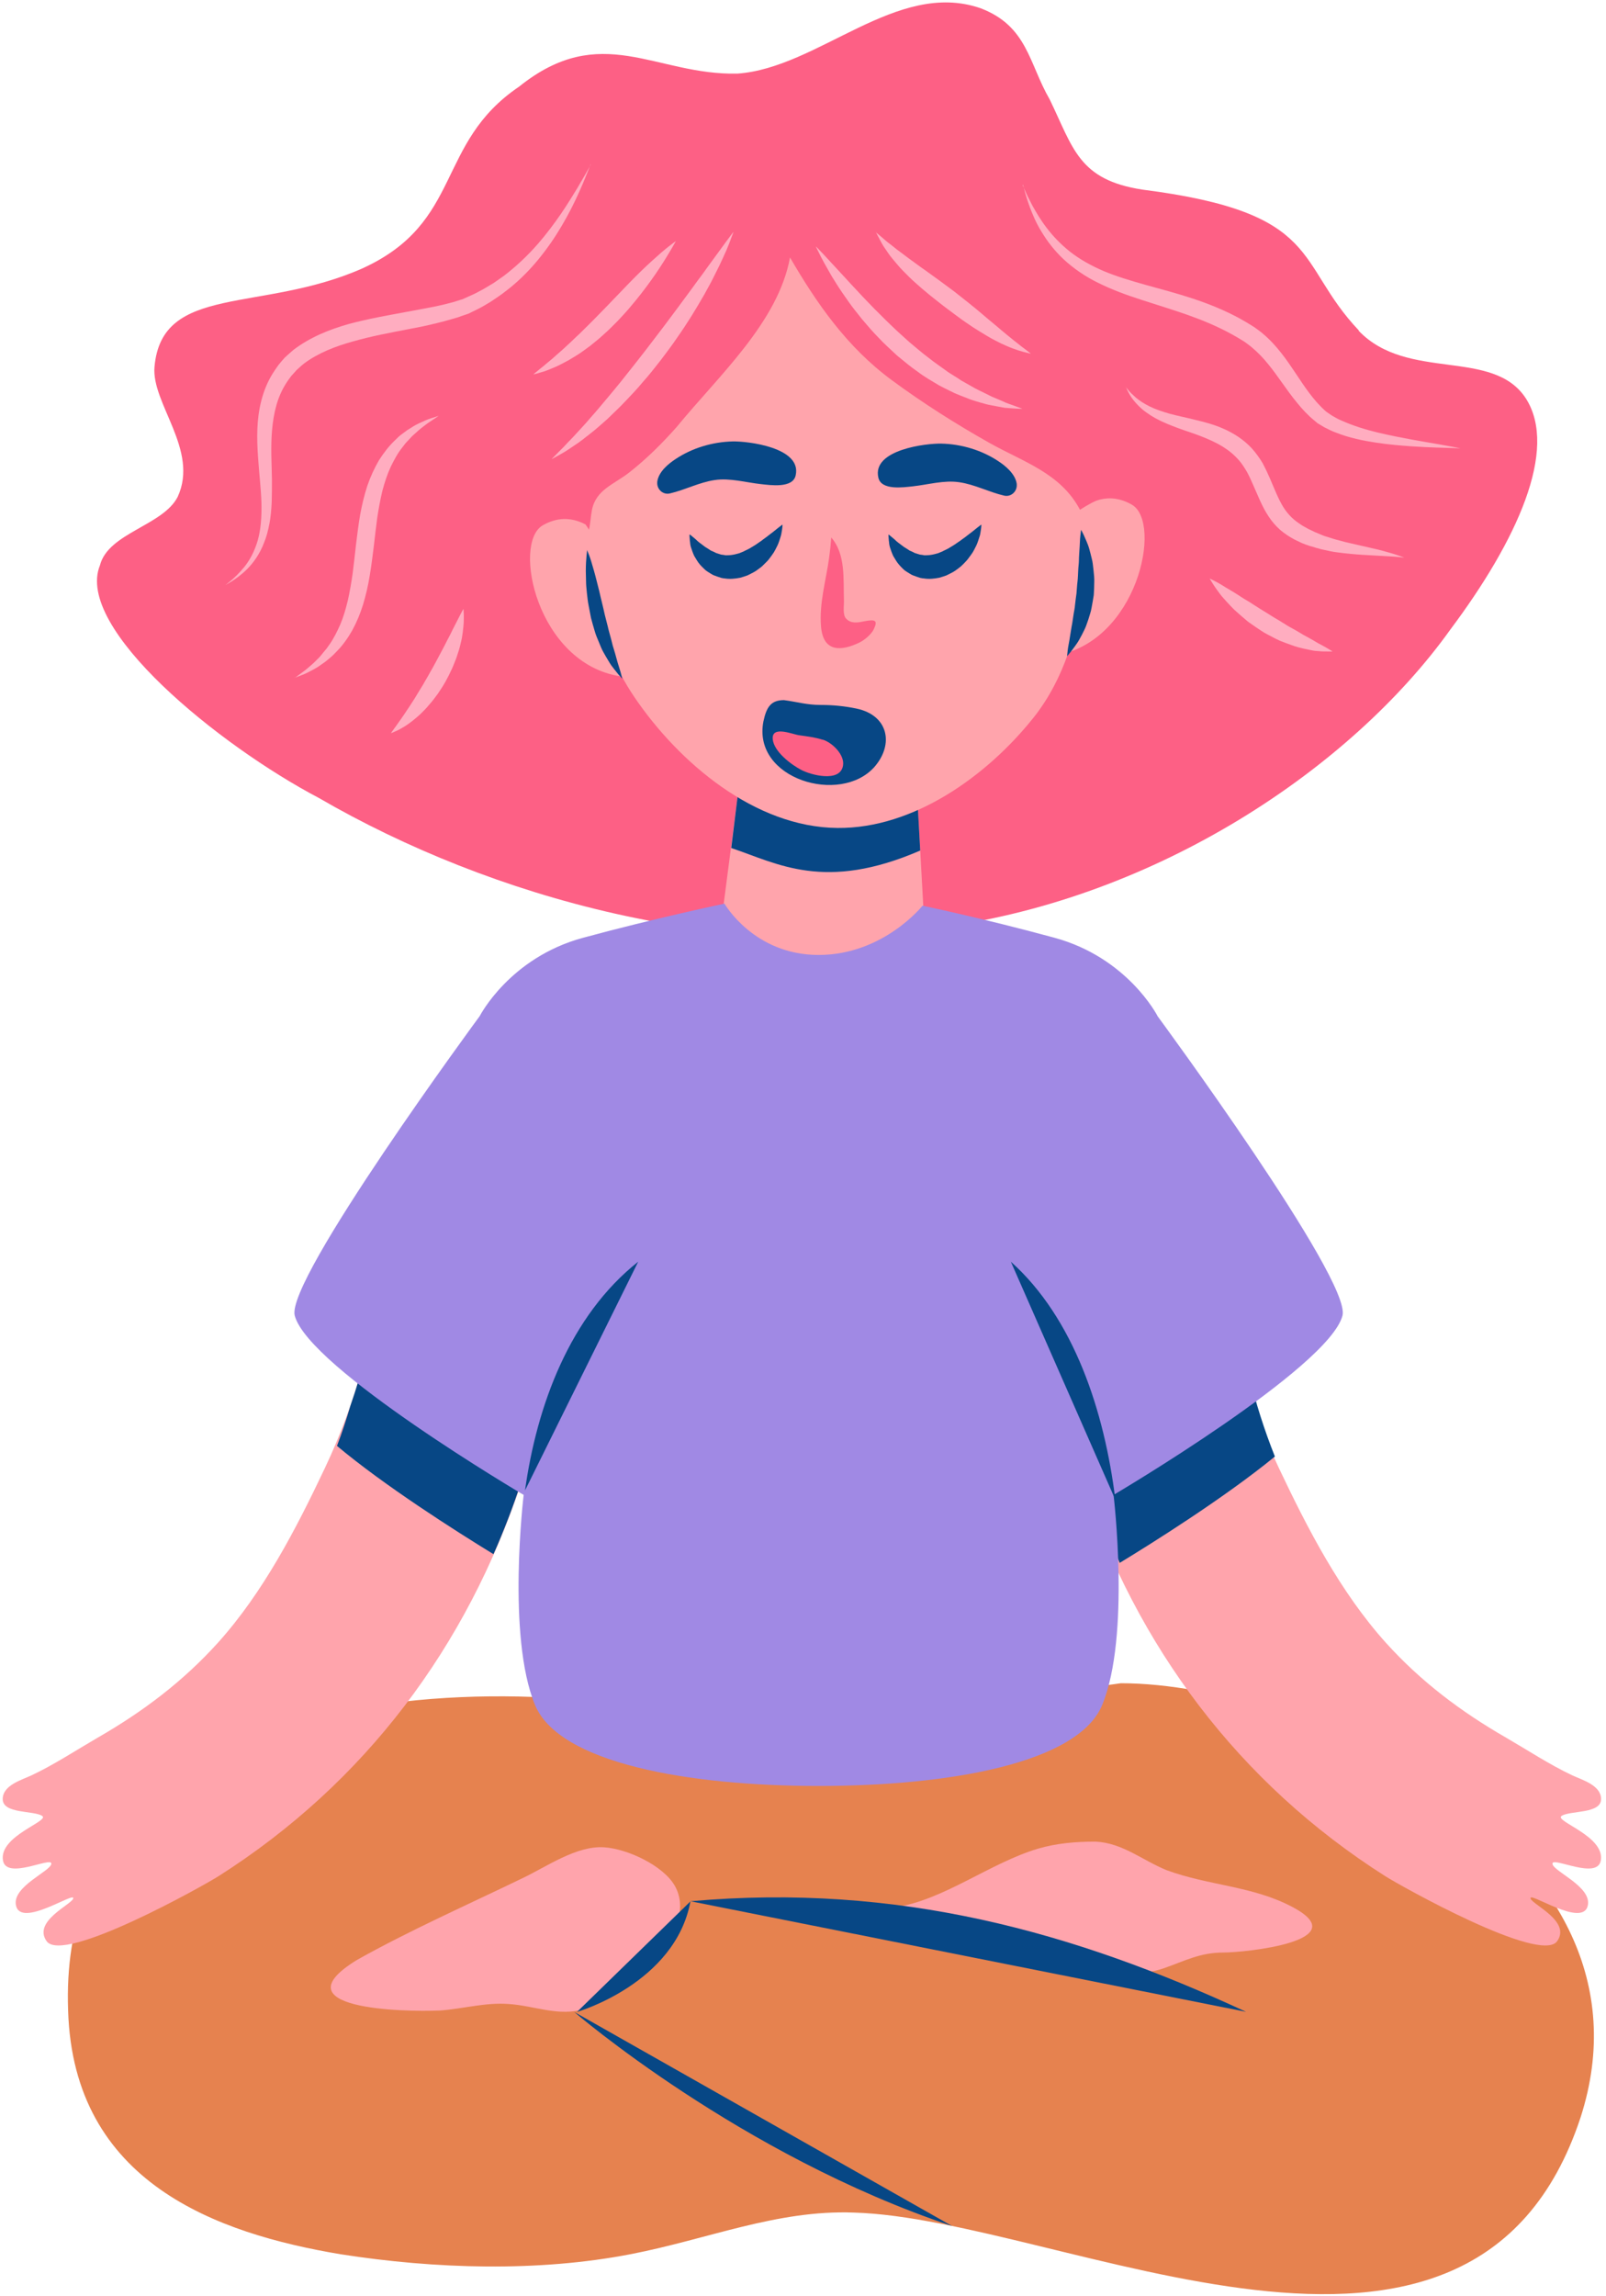 <svg width="254" height="363" viewBox="0 0 254 363" fill="none" xmlns="http://www.w3.org/2000/svg">
<path fill-rule="evenodd" clip-rule="evenodd" d="M214.916 52.254C204.724 41.509 209.438 33.645 180.694 29.981C170.579 28.435 169.758 23.434 166.017 15.723C162.715 10.036 162.524 4.119 155.062 1.294C141.816 -3.267 129.467 10.742 116.622 11.639C103.625 11.925 95.093 3.26 82.095 13.7C68.83 22.671 73.297 35.134 57.341 42.425C41.308 49.525 25.6 44.811 24.436 57.999C23.921 63.782 31.517 71.169 28.101 78.555C25.772 83.117 17.126 84.243 15.809 89.377C11.763 99.321 34.724 117.911 50.412 126.156C77.744 142.016 115 152.227 148.935 146.597C182.947 141.978 213.675 121.518 229.402 99.511C239.919 85.464 246.484 71.073 241.331 63C236.121 54.964 222.627 60.385 214.878 52.292L214.916 52.254Z" fill="#FD6085"/>
<path fill-rule="evenodd" clip-rule="evenodd" d="M119.619 274.131C87.535 263.309 8.748 261.897 10.771 317.857C11.591 345.131 34.323 353.129 53.829 356.411C68.85 358.759 85.092 359.236 99.712 356.411C111.889 354.064 122.864 349.369 135.041 349.827C167.926 350.762 232.914 386.51 249.977 334.787C263.777 291.996 206.518 266.134 177.278 266.134" fill="#E6824F"/>
<path fill-rule="evenodd" clip-rule="evenodd" d="M166.419 85.96C166.419 85.96 171.706 75.597 179.016 79.796C183.902 82.601 179.913 101.668 166.706 103.672" fill="#FFA4AC"/>
<path fill-rule="evenodd" clip-rule="evenodd" d="M98.434 89.224C98.434 89.224 93.147 78.86 85.837 83.059C80.951 85.884 84.94 104.932 98.148 106.936" fill="#FFA4AC"/>
<path fill-rule="evenodd" clip-rule="evenodd" d="M116.72 125.431L114.296 144.154L130.29 163.908L146.036 143.448L144.796 120.964L116.72 125.431Z" fill="#FFA4AC"/>
<path fill-rule="evenodd" clip-rule="evenodd" d="M145.54 134.496L144.891 122.682L122.274 124.533L116.72 125.411L115.651 134.077C123.037 136.558 130.424 141.024 145.54 134.477V134.496Z" fill="#074785"/>
<path fill-rule="evenodd" clip-rule="evenodd" d="M170.56 67.752C169.167 58.743 165.426 51.262 155.978 44.085C152.81 41.661 136.51 28.568 131.949 30.458C123.493 33.931 115.42 39.008 108.32 44.753C90.513 59.182 87.841 91.858 100.361 110.257C107.366 120.564 119.371 130.794 132.445 130.908C144.584 131.023 156.207 122.568 163.46 113.464C173.079 101.363 172.831 82.296 170.56 67.752Z" fill="#FFA4AC"/>
<path d="M109.104 84.51C109.104 84.51 109.39 84.72 109.829 85.102C110.058 85.273 110.306 85.56 110.592 85.77C110.898 85.999 111.203 86.228 111.528 86.476C111.699 86.59 111.89 86.705 112.081 86.819C112.272 86.934 112.425 87.087 112.654 87.144C112.864 87.22 113.054 87.335 113.245 87.43C113.436 87.506 113.646 87.545 113.837 87.621C114.028 87.697 114.238 87.716 114.429 87.735L114.734 87.793C114.829 87.793 114.944 87.793 115.039 87.793C115.44 87.793 115.86 87.735 116.28 87.64L116.929 87.468C117.139 87.373 117.368 87.296 117.578 87.201C117.998 86.972 118.475 86.8 118.876 86.514C119.086 86.38 119.315 86.266 119.506 86.132C119.716 85.999 119.906 85.846 120.116 85.712C120.326 85.579 120.517 85.445 120.689 85.292C120.88 85.159 121.071 85.006 121.242 84.892C121.605 84.624 121.91 84.357 122.235 84.128C122.54 83.899 122.808 83.67 123.017 83.498C123.456 83.136 123.762 82.945 123.762 82.945C123.762 82.945 123.762 83.288 123.666 83.88C123.609 84.166 123.571 84.548 123.437 84.93C123.304 85.311 123.189 85.77 122.96 86.247C122.731 86.686 122.502 87.22 122.139 87.697C121.968 87.945 121.777 88.194 121.586 88.442C121.395 88.69 121.147 88.919 120.899 89.167C120.67 89.415 120.422 89.644 120.116 89.854C119.83 90.064 119.544 90.293 119.219 90.465C118.876 90.636 118.551 90.827 118.208 90.98C117.845 91.114 117.463 91.228 117.082 91.343C116.299 91.495 115.459 91.591 114.639 91.457C114.448 91.438 114.238 91.419 114.047 91.362L113.474 91.171C113.093 91.037 112.73 90.923 112.406 90.694C112.081 90.484 111.757 90.312 111.509 90.083C111.26 89.835 111.012 89.606 110.783 89.358C110.344 88.881 110.077 88.346 109.791 87.888C109.562 87.392 109.409 86.915 109.275 86.514C109.142 86.113 109.161 85.77 109.104 85.483C109.046 84.911 109.046 84.548 109.046 84.548L109.104 84.51Z" fill="#074785"/>
<path d="M140.537 84.51C140.537 84.51 140.823 84.72 141.262 85.102C141.491 85.273 141.739 85.56 142.025 85.77C142.331 85.999 142.636 86.228 142.961 86.476C143.132 86.59 143.323 86.705 143.514 86.819C143.705 86.934 143.858 87.087 144.087 87.144C144.297 87.22 144.468 87.335 144.659 87.43C144.869 87.506 145.06 87.545 145.27 87.621C145.461 87.697 145.671 87.716 145.862 87.735L146.167 87.793C146.263 87.793 146.377 87.793 146.472 87.793C146.873 87.793 147.293 87.735 147.713 87.64L148.362 87.468C148.572 87.373 148.801 87.296 149.011 87.201C149.431 86.972 149.908 86.8 150.309 86.514C150.519 86.38 150.748 86.266 150.939 86.132C151.149 85.999 151.339 85.846 151.549 85.712C151.759 85.579 151.95 85.445 152.141 85.292C152.332 85.159 152.523 85.006 152.695 84.892C153.057 84.624 153.363 84.357 153.687 84.128C153.992 83.899 154.26 83.67 154.47 83.498C154.909 83.136 155.214 82.945 155.214 82.945C155.214 82.945 155.214 83.288 155.118 83.88C155.061 84.166 155.042 84.548 154.889 84.93C154.756 85.311 154.641 85.77 154.412 86.247C154.183 86.686 153.954 87.22 153.592 87.697C153.42 87.945 153.229 88.194 153.038 88.442C152.847 88.69 152.599 88.919 152.37 89.167C152.141 89.415 151.874 89.644 151.588 89.854C151.301 90.064 151.015 90.293 150.691 90.465C150.347 90.636 150.022 90.827 149.679 90.98C149.316 91.114 148.935 91.228 148.553 91.343C147.77 91.495 146.931 91.591 146.129 91.457C145.919 91.438 145.728 91.419 145.518 91.362L144.946 91.171C144.564 91.037 144.201 90.923 143.877 90.694C143.552 90.484 143.228 90.312 142.961 90.083C142.712 89.835 142.464 89.606 142.254 89.358C141.815 88.881 141.548 88.346 141.262 87.888C141.033 87.392 140.88 86.915 140.747 86.514C140.613 86.113 140.632 85.77 140.575 85.483C140.518 84.911 140.518 84.548 140.518 84.548L140.537 84.51Z" fill="#074785"/>
<path d="M170.982 83.766C170.982 83.766 171.153 84.071 171.401 84.586C171.516 84.853 171.669 85.178 171.821 85.54C171.974 85.903 172.146 86.323 172.279 86.8C172.413 87.277 172.547 87.812 172.68 88.365C172.833 88.938 172.871 89.529 172.947 90.159C173.005 90.77 173.1 91.419 173.062 92.087C173.062 92.755 173.024 93.423 172.986 94.091C172.871 94.759 172.776 95.427 172.642 96.076C172.547 96.725 172.299 97.336 172.127 97.947C171.917 98.538 171.745 99.111 171.478 99.626C171.23 100.141 170.982 100.619 170.733 101.058C170.504 101.497 170.218 101.878 169.989 102.203C169.76 102.527 169.531 102.813 169.359 103.043C168.997 103.501 168.768 103.749 168.768 103.749C168.768 103.749 168.787 103.405 168.863 102.833C168.92 102.26 169.111 101.477 169.245 100.523C169.321 100.046 169.397 99.55 169.493 99.015C169.607 98.5 169.665 97.927 169.76 97.355C169.836 96.782 169.989 96.21 170.027 95.599C170.085 95.007 170.18 94.397 170.256 93.805C170.314 93.194 170.333 92.583 170.409 91.992C170.485 91.4 170.485 90.789 170.524 90.217C170.543 89.644 170.638 89.072 170.638 88.556C170.638 88.022 170.695 87.525 170.714 87.048C170.791 86.094 170.791 85.254 170.867 84.682C170.924 84.109 170.982 83.766 170.982 83.766Z" fill="#074785"/>
<path d="M92.841 86.934C92.841 86.934 92.975 87.258 93.185 87.812C93.395 88.365 93.643 89.186 93.91 90.14C94.044 90.617 94.196 91.152 94.33 91.705C94.464 92.259 94.616 92.831 94.769 93.442C94.922 94.034 95.036 94.663 95.208 95.293C95.361 95.923 95.513 96.553 95.647 97.183C95.8 97.813 95.971 98.442 96.124 99.053C96.258 99.683 96.448 100.275 96.601 100.866C96.773 101.458 96.868 102.031 97.059 102.565C97.231 103.1 97.365 103.615 97.498 104.092C97.613 104.569 97.766 105.008 97.88 105.39C98.014 105.772 98.09 106.115 98.185 106.401C98.338 106.974 98.414 107.318 98.414 107.318C98.414 107.318 98.185 107.069 97.785 106.611C97.594 106.382 97.365 106.096 97.117 105.772C96.849 105.447 96.563 105.065 96.315 104.626C96.048 104.187 95.761 103.71 95.475 103.195C95.17 102.68 94.96 102.107 94.712 101.515C94.464 100.924 94.196 100.313 94.025 99.664C93.834 99.015 93.643 98.366 93.471 97.698C93.338 97.03 93.204 96.362 93.089 95.713C92.956 95.064 92.898 94.396 92.822 93.766C92.765 93.137 92.689 92.526 92.689 91.953C92.669 91.381 92.669 90.827 92.65 90.312C92.65 89.3 92.708 88.46 92.765 87.869C92.822 87.277 92.86 86.934 92.86 86.934H92.841Z" fill="#074785"/>
<path fill-rule="evenodd" clip-rule="evenodd" d="M193.368 199.485C194.323 210.841 197.396 221.796 202.244 232.065C206.824 241.741 211.997 251.743 219.192 259.74C224.727 265.866 231.064 270.638 238.202 274.741C241.618 276.726 245.073 278.998 248.623 280.677C250.207 281.422 253.204 282.242 253.223 284.437C253.242 286.823 248.318 286.231 246.981 287.109C245.722 287.93 253.814 290.258 253.185 294.133C252.669 297.301 245.55 293.522 245.531 294.648C245.512 295.832 251.772 298.236 251.123 301.271C250.341 304.917 241.656 298.904 242.076 300.183C242.401 301.157 248.508 303.791 246.275 306.921C243.641 310.604 221.387 298.103 219.078 296.633C195.907 281.899 179.798 260.35 171.209 234.451C169.091 228.057 167.373 221.396 166.266 214.754" fill="#FFA4AC"/>
<path fill-rule="evenodd" clip-rule="evenodd" d="M60.282 199.485C59.346 210.841 56.254 221.796 51.406 232.065C46.826 241.741 41.653 251.743 34.458 259.74C28.923 265.866 22.586 270.638 15.448 274.741C12.032 276.726 8.577 278.998 5.027 280.677C3.443 281.422 0.446 282.242 0.427 284.437C0.408 286.823 5.332 286.231 6.668 287.109C7.928 287.93 -0.164 290.258 0.465 294.133C0.981 297.301 8.1 293.522 8.119 294.648C8.119 295.832 1.878 298.236 2.527 301.271C3.309 304.917 11.993 298.904 11.574 300.183C11.249 301.157 5.142 303.791 7.375 306.921C10.009 310.604 32.263 298.103 34.572 296.633C57.743 281.899 73.852 260.35 82.441 234.451C84.559 228.057 86.277 221.396 87.384 214.754" fill="#FFA4AC"/>
<path fill-rule="evenodd" clip-rule="evenodd" d="M178.652 56.377C178.652 44.334 175.809 37.596 166.399 28.568C145.194 8.203 102.861 14.406 88.203 39.982C81.733 51.281 77.954 65.71 81.16 78.593C81.905 81.971 79.328 80.693 82.344 82.945C84.596 85.197 84.958 80.158 87.192 80.597C90.093 80.082 91.734 81.399 93.146 83.746C93.394 82.735 93.414 81.647 93.624 80.616C94.272 77.391 97.154 76.57 99.521 74.7C102.25 72.562 104.751 70.081 107.041 67.485C113.702 59.354 123.073 50.937 124.944 40.707C129.124 47.903 133.914 54.85 141.034 60.099C145.862 63.668 151.187 67.046 156.512 70.043C161.876 73.058 167.735 74.795 170.808 80.597C172.049 79.796 173.365 79.089 174.721 78.517C175.312 78.269 175.999 77.925 176.648 77.887C176.839 77.887 177.774 78.078 177.832 78.04C186.096 74.661 178.614 60.519 178.614 56.377H178.652Z" fill="#FD6085"/>
<path d="M129.087 39.008C129.087 39.008 129.564 39.486 130.365 40.344C131.167 41.203 132.293 42.425 133.648 43.895C134.316 44.639 135.06 45.421 135.824 46.242C136.587 47.082 137.427 47.922 138.286 48.819C139.164 49.678 140.042 50.594 140.977 51.472C141.893 52.369 142.867 53.228 143.84 54.106C144.833 54.926 145.806 55.785 146.837 56.549C147.829 57.35 148.879 58.037 149.852 58.763C150.348 59.106 150.864 59.392 151.36 59.717C151.608 59.87 151.856 60.041 152.085 60.194C152.333 60.328 152.582 60.461 152.83 60.614C153.326 60.881 153.784 61.167 154.242 61.416C154.7 61.664 155.177 61.874 155.597 62.084C156.036 62.294 156.456 62.523 156.857 62.713C157.277 62.885 157.658 63.057 158.04 63.21C158.403 63.362 158.765 63.515 159.071 63.668C159.395 63.801 159.701 63.897 159.968 63.992C161.075 64.393 161.705 64.641 161.705 64.641C161.705 64.641 161.037 64.641 159.853 64.546C159.548 64.527 159.224 64.507 158.861 64.469C158.498 64.412 158.136 64.336 157.716 64.259C157.315 64.183 156.876 64.107 156.418 64.011C155.96 63.916 155.502 63.763 154.986 63.63C154.49 63.477 153.975 63.343 153.46 63.152C152.944 62.943 152.41 62.733 151.856 62.523C151.589 62.408 151.303 62.294 151.017 62.179C150.749 62.045 150.463 61.912 150.196 61.778C149.642 61.511 149.07 61.225 148.497 60.919C147.39 60.251 146.226 59.602 145.157 58.782C144.031 58.018 143 57.121 141.931 56.262C140.939 55.327 139.908 54.43 138.992 53.438C138.038 52.483 137.198 51.472 136.377 50.517C135.576 49.525 134.812 48.571 134.144 47.616C133.476 46.662 132.846 45.765 132.312 44.906C132.045 44.467 131.778 44.066 131.549 43.684C131.32 43.284 131.11 42.902 130.9 42.539C130.48 41.833 130.155 41.203 129.869 40.669C129.335 39.619 129.048 39.008 129.048 39.008H129.087Z" fill="#FFADC0"/>
<path d="M138.496 36.718C138.496 36.718 138.896 37.023 139.564 37.596C139.889 37.882 140.29 38.245 140.767 38.589C140.996 38.76 141.244 38.97 141.492 39.161C141.74 39.371 142.007 39.581 142.313 39.791C142.905 40.211 143.496 40.707 144.183 41.184C144.851 41.661 145.538 42.196 146.302 42.711C147.027 43.245 147.81 43.799 148.573 44.352C149.337 44.906 150.138 45.498 150.921 46.089C151.684 46.681 152.486 47.33 153.211 47.903C153.974 48.513 154.7 49.105 155.387 49.697C156.074 50.288 156.742 50.842 157.391 51.376C158.021 51.93 158.631 52.407 159.185 52.884C159.758 53.323 160.254 53.781 160.731 54.125C161.208 54.487 161.59 54.831 161.952 55.079C162.64 55.594 163.04 55.919 163.04 55.919C163.04 55.919 162.544 55.823 161.704 55.594C161.265 55.48 160.769 55.308 160.197 55.098C159.605 54.888 158.994 54.602 158.307 54.296C157.639 53.953 156.895 53.59 156.169 53.151C155.425 52.712 154.662 52.235 153.879 51.739C153.116 51.224 152.314 50.689 151.551 50.117C150.73 49.525 150.005 48.952 149.203 48.361C147.657 47.158 146.111 45.937 144.737 44.677C144.031 44.066 143.401 43.398 142.79 42.788C142.179 42.177 141.683 41.528 141.187 40.955C140.691 40.383 140.309 39.772 139.965 39.276C139.603 38.779 139.374 38.302 139.164 37.92C138.744 37.157 138.534 36.699 138.534 36.699L138.496 36.718Z" fill="#FFADC0"/>
<path d="M115.993 36.718C115.993 36.718 115.745 37.405 115.287 38.589C115.058 39.18 114.752 39.906 114.371 40.707C114.008 41.528 113.569 42.425 113.073 43.398C112.595 44.391 112.023 45.421 111.412 46.528C110.782 47.616 110.114 48.761 109.389 49.926C108.664 51.09 107.881 52.273 107.06 53.438C106.259 54.64 105.362 55.785 104.484 56.968C103.568 58.114 102.69 59.278 101.716 60.347C100.8 61.454 99.827 62.484 98.873 63.477C97.937 64.469 96.945 65.385 96.048 66.263C95.094 67.103 94.216 67.905 93.338 68.573C92.479 69.26 91.677 69.89 90.933 70.367C90.188 70.863 89.558 71.321 88.986 71.627C87.879 72.276 87.23 72.6 87.23 72.6C87.23 72.6 87.745 72.066 88.642 71.169C89.1 70.749 89.616 70.138 90.227 69.527C90.837 68.916 91.486 68.153 92.231 67.37C92.593 66.97 92.975 66.55 93.338 66.111C93.719 65.672 94.12 65.233 94.521 64.756C95.303 63.801 96.162 62.828 97.002 61.797C97.422 61.282 97.861 60.748 98.3 60.213C98.72 59.679 99.159 59.125 99.598 58.572C100.476 57.484 101.354 56.339 102.232 55.213C103.091 54.067 103.988 52.941 104.827 51.815C105.247 51.243 105.667 50.689 106.087 50.136C106.507 49.582 106.908 49.029 107.309 48.494C108.11 47.406 108.893 46.357 109.618 45.364C110.324 44.352 111.069 43.436 111.679 42.539C112.958 40.783 114.027 39.333 114.771 38.302C115.516 37.272 115.974 36.699 115.974 36.699L115.993 36.718Z" fill="#FFADC0"/>
<path d="M106.872 38.15C106.872 38.15 106.643 38.589 106.204 39.333C105.765 40.077 105.135 41.127 104.333 42.349C103.532 43.57 102.539 44.963 101.413 46.414C100.841 47.139 100.249 47.884 99.619 48.609C99.008 49.353 98.321 50.059 97.653 50.785C96.947 51.491 96.26 52.197 95.516 52.846C94.809 53.514 94.046 54.106 93.321 54.697C92.557 55.251 91.851 55.804 91.107 56.243C90.744 56.472 90.381 56.682 90.038 56.892C89.694 57.083 89.332 57.274 89.007 57.446C88.664 57.617 88.358 57.789 88.053 57.923C87.747 58.056 87.442 58.171 87.156 58.305C86.602 58.534 86.106 58.724 85.667 58.839C84.827 59.106 84.35 59.202 84.35 59.202C84.35 59.202 84.732 58.858 85.4 58.324C85.743 58.076 86.125 57.732 86.583 57.35C87.041 56.988 87.537 56.568 88.072 56.072C88.625 55.614 89.198 55.079 89.79 54.526C90.4 53.991 90.992 53.361 91.66 52.77C92.29 52.14 92.939 51.491 93.607 50.842C94.256 50.174 94.924 49.487 95.592 48.819C96.26 48.132 96.928 47.445 97.577 46.758C98.226 46.07 98.875 45.402 99.504 44.754C100.764 43.456 101.986 42.272 103.074 41.28C104.162 40.287 105.097 39.486 105.784 38.951C106.471 38.417 106.872 38.131 106.872 38.131V38.15Z" fill="#FFADC0"/>
<path d="M93.396 25.991C93.396 25.991 93.263 26.354 92.996 27.022C92.728 27.69 92.347 28.683 91.793 29.923C91.24 31.164 90.552 32.653 89.636 34.313C88.72 35.974 87.613 37.806 86.182 39.695C84.769 41.585 83.052 43.513 80.952 45.269C80.418 45.688 79.883 46.127 79.311 46.547C78.719 46.948 78.147 47.368 77.536 47.75C76.906 48.112 76.295 48.513 75.627 48.838C75.303 49.009 74.959 49.162 74.615 49.334L74.119 49.582L73.508 49.792C73.165 49.907 72.821 50.021 72.478 50.155C72.115 50.269 71.753 50.364 71.371 50.479C70.626 50.708 69.901 50.88 69.157 51.071C68.432 51.262 67.687 51.414 66.943 51.586C66.198 51.739 65.454 51.872 64.71 52.025C61.732 52.598 58.736 53.151 55.873 53.972C53.01 54.754 50.262 55.842 48.048 57.503C47.78 57.713 47.532 57.942 47.284 58.171L46.902 58.514L46.845 58.553C46.979 58.4 46.864 58.533 46.902 58.495L46.807 58.629L46.616 58.839L46.234 59.259L46.044 59.469L45.91 59.66C45.719 59.927 45.528 60.175 45.356 60.442C44.612 61.568 44.078 62.79 43.715 64.068C42.99 66.645 42.875 69.355 42.913 71.951C42.952 73.268 42.971 74.547 43.009 75.787C43.009 77.047 43.009 78.269 42.971 79.433C42.913 80.616 42.818 81.742 42.608 82.811C42.398 83.88 42.15 84.891 41.768 85.788C41.081 87.621 40.05 89.014 39.077 89.987C38.104 90.961 37.207 91.552 36.596 91.953C35.966 92.316 35.642 92.507 35.642 92.507C35.642 92.507 35.947 92.278 36.501 91.82C37.054 91.362 37.817 90.636 38.657 89.625C39.478 88.594 40.261 87.182 40.757 85.464C41.253 83.727 41.406 81.685 41.348 79.433C41.272 77.181 40.967 74.719 40.795 72.046C40.623 69.393 40.547 66.454 41.31 63.419C41.692 61.912 42.284 60.404 43.142 59.03C43.352 58.686 43.62 58.324 43.849 57.98L44.039 57.713L44.211 57.503L44.574 57.064L44.765 56.854L44.86 56.739H44.879C44.879 56.739 44.822 56.778 44.975 56.606L45.032 56.548L45.49 56.129C45.795 55.861 46.101 55.575 46.425 55.308C49.059 53.304 52.132 52.082 55.167 51.223C58.221 50.403 61.293 49.868 64.271 49.315C65.76 49.029 67.21 48.78 68.642 48.494C69.348 48.341 70.073 48.189 70.722 48.017C71.066 47.922 71.39 47.845 71.734 47.75C72.077 47.635 72.421 47.54 72.764 47.425L73.012 47.349L73.146 47.311H73.203L73.241 47.273C73.337 47.234 73.146 47.311 73.184 47.292L73.661 47.082C73.967 46.948 74.272 46.795 74.597 46.662C75.207 46.395 75.799 46.051 76.391 45.746C76.963 45.421 77.517 45.059 78.089 44.734C78.624 44.352 79.158 43.99 79.673 43.627C81.697 42.081 83.472 40.383 84.96 38.684C86.449 36.985 87.69 35.306 88.739 33.779C89.789 32.233 90.629 30.858 91.335 29.694C92.003 28.53 92.556 27.633 92.9 26.984C93.263 26.354 93.434 26.011 93.434 26.011L93.396 25.991Z" fill="#FFADC0"/>
<path d="M161.724 29.255C161.724 29.255 161.858 29.561 162.125 30.133C162.354 30.706 162.774 31.527 163.308 32.557C163.881 33.569 164.568 34.771 165.541 36.031C166.496 37.291 167.717 38.589 169.225 39.791C170.733 40.974 172.546 42.005 174.569 42.864C176.611 43.723 178.863 44.391 181.249 45.059C183.635 45.727 186.154 46.376 188.674 47.215C191.212 48.055 193.77 49.086 196.194 50.422L197.091 50.937L197.969 51.472C198.236 51.624 198.56 51.853 198.866 52.082C199.171 52.312 199.477 52.521 199.744 52.77C200.851 53.686 201.805 54.755 202.645 55.823C204.344 57.98 205.622 60.232 207.073 62.141C207.435 62.618 207.798 63.076 208.18 63.515C208.581 63.935 208.943 64.355 209.363 64.737L209.669 65.023L209.707 65.061C209.707 65.061 209.535 64.927 209.63 65.004H209.649L209.745 65.08L209.936 65.214C210.165 65.385 210.432 65.557 210.661 65.71C211.119 65.958 211.52 66.225 212.035 66.435C214.001 67.332 216.043 67.943 217.952 68.401C221.788 69.298 225.071 69.814 227.381 70.214C229.69 70.615 230.988 70.882 230.988 70.882C230.988 70.882 229.652 70.844 227.323 70.768C226.159 70.73 224.747 70.672 223.105 70.558C221.483 70.443 219.632 70.291 217.627 69.985C215.623 69.68 213.448 69.26 211.195 68.363C210.642 68.172 210.05 67.848 209.459 67.561C209.191 67.409 208.943 67.256 208.695 67.103L208.504 66.989L208.409 66.931H208.39C208.39 66.931 208.256 66.817 208.275 66.817L208.218 66.779L207.855 66.473C206.844 65.653 205.966 64.698 205.145 63.687C203.485 61.683 202.13 59.469 200.545 57.541C199.763 56.568 198.904 55.69 197.969 54.907C197.74 54.697 197.511 54.545 197.282 54.373C197.053 54.201 196.843 54.029 196.537 53.858L195.717 53.361L194.877 52.884C192.644 51.644 190.258 50.651 187.834 49.792C185.41 48.933 182.967 48.208 180.581 47.425C178.195 46.662 175.867 45.803 173.748 44.753C171.611 43.723 169.74 42.406 168.213 40.993C166.687 39.562 165.56 38.035 164.702 36.604C163.824 35.191 163.289 33.836 162.869 32.748C162.468 31.641 162.201 30.763 162.049 30.152C161.896 29.542 161.8 29.217 161.8 29.217L161.724 29.255Z" fill="#FFADC0"/>
<path d="M135.46 112.032C133.647 111.65 131.757 111.459 129.849 111.459C127.558 111.459 126.165 110.982 123.989 110.696C121.89 110.696 121.222 111.841 120.745 114.036C118.931 123.159 132.903 127.339 138.304 121.251C141.434 117.643 140.48 113.082 135.46 112.032Z" fill="#074785"/>
<path d="M130.098 116.957C128.914 116.575 127.635 116.422 126.395 116.25C125.364 116.117 122.005 114.647 122.215 116.88C122.406 118.846 125.116 120.888 126.719 121.728C128.227 122.53 132.846 123.77 133.323 121.079C133.648 119.361 131.605 117.376 130.098 116.937V116.957Z" fill="#FD6085"/>
<path fill-rule="evenodd" clip-rule="evenodd" d="M131.453 84.968C133.782 87.602 133.362 91.591 133.476 95.007C133.496 95.809 133.247 97.183 133.801 97.794C134.603 98.672 135.748 98.424 136.664 98.233C138.553 97.87 138.84 98.137 138.172 99.531C137.79 100.313 136.683 101.229 135.958 101.573C133.152 102.947 130.194 103.233 129.85 99.053C129.545 95.37 130.633 91.801 131.129 88.213C131.282 87.125 131.396 86.037 131.472 84.949L131.453 84.968Z" fill="#FD6085"/>
<path fill-rule="evenodd" clip-rule="evenodd" d="M90.817 318.105C90.817 318.105 117.06 340.741 150.595 351.964L90.817 318.105Z" fill="#074785"/>
<path fill-rule="evenodd" clip-rule="evenodd" d="M95.513 292.072C91.124 291.805 86.428 295.164 82.592 296.977C74.079 301.1 64.727 305.241 56.463 309.879C43.809 317.628 63.62 318.144 69.651 317.876C73.221 317.609 76.809 316.579 80.378 316.846C84.501 317.094 88.356 318.907 92.479 317.628C98.796 315.662 110.801 305.413 106.736 298.18C104.942 294.992 99.254 292.301 95.513 292.072Z" fill="#FFA4AC"/>
<path fill-rule="evenodd" clip-rule="evenodd" d="M141.742 301.519C149.262 300.393 156.591 294.553 164.13 292.301C167.184 291.404 170.237 291.175 173.291 291.175C177.566 291.404 180.62 294.095 184.476 295.679C191.194 298.16 198.103 298.16 204.421 301.519C214.594 306.921 196.882 308.715 193.427 308.715C189.762 308.715 187.319 310.07 184.075 311.196C180.2 312.551 176.345 311.864 172.28 310.967C162.107 309.173 152.335 302.416 142.162 302.646" fill="#FFA4AC"/>
<path fill-rule="evenodd" clip-rule="evenodd" d="M109.199 300.603C142.008 297.683 169.855 305.451 197.071 318.086L109.199 300.603Z" fill="#074785"/>
<path fill-rule="evenodd" clip-rule="evenodd" d="M91.258 318.105C91.258 318.105 106.794 313.62 109.199 300.623L91.258 318.105Z" fill="#074785"/>
<path fill-rule="evenodd" clip-rule="evenodd" d="M195.411 204.104L168.958 218.991C170.046 225.48 171.725 232.008 173.787 238.249C174.779 241.264 175.886 244.223 177.089 247.105C182.051 244.089 193.579 236.875 201.634 230.29C198.293 221.911 196.156 213.112 195.411 204.085V204.104Z" fill="#074785"/>
<path fill-rule="evenodd" clip-rule="evenodd" d="M59.71 204.581C58.851 210.65 57.401 216.586 55.397 222.331C54.767 224.45 54.08 226.549 53.297 228.61C60.76 234.871 71.945 241.99 78.052 245.731C79.674 242.066 81.125 238.287 82.404 234.412C82.995 232.599 83.568 230.767 84.102 228.935C84.904 225.747 85.61 222.522 86.145 219.296L59.71 204.581Z" fill="#074785"/>
<path d="M46.634 107.184C46.634 107.184 46.787 107.07 47.093 106.841C47.379 106.612 47.837 106.306 48.371 105.886C48.887 105.447 49.516 104.951 50.165 104.264C50.337 104.092 50.509 103.94 50.662 103.749C50.814 103.558 50.986 103.367 51.139 103.157C51.31 102.966 51.463 102.756 51.635 102.565C51.788 102.355 51.94 102.126 52.112 101.897C52.761 100.981 53.295 99.912 53.811 98.748C54.307 97.584 54.689 96.286 55.013 94.931C55.319 93.557 55.567 92.125 55.777 90.636C55.968 89.148 56.139 87.602 56.311 86.056C56.502 84.51 56.693 82.926 56.96 81.38C57.246 79.834 57.609 78.288 58.086 76.837C58.582 75.387 59.212 74.013 59.938 72.772C60.701 71.569 61.541 70.501 62.438 69.642C62.667 69.432 62.877 69.222 63.087 69.012C63.316 68.821 63.545 68.649 63.774 68.478C64.003 68.306 64.213 68.153 64.423 68C64.652 67.867 64.862 67.733 65.072 67.6C65.892 67.046 66.694 66.741 67.324 66.454C67.954 66.168 68.507 66.053 68.851 65.92C69.194 65.805 69.385 65.748 69.385 65.748C69.385 65.748 69.213 65.863 68.908 66.073C68.603 66.283 68.144 66.569 67.591 66.951C67.057 67.371 66.389 67.829 65.721 68.478C65.549 68.63 65.377 68.783 65.186 68.955C65.014 69.126 64.862 69.317 64.671 69.508C64.499 69.699 64.308 69.89 64.136 70.081C63.965 70.291 63.812 70.501 63.64 70.73C62.934 71.588 62.361 72.657 61.808 73.783C61.273 74.929 60.854 76.188 60.491 77.543C60.166 78.898 59.899 80.33 59.67 81.819C59.479 83.307 59.288 84.834 59.117 86.38C58.926 87.926 58.735 89.491 58.468 91.056C58.22 92.602 57.857 94.148 57.418 95.599C56.96 97.069 56.387 98.443 55.7 99.683C54.994 100.924 54.212 102.012 53.334 102.909C53.124 103.138 52.914 103.348 52.704 103.558C52.494 103.768 52.265 103.94 52.055 104.13C51.845 104.302 51.635 104.474 51.425 104.646C51.215 104.798 51.005 104.932 50.795 105.085C50.013 105.676 49.211 106.039 48.6 106.364C47.989 106.669 47.455 106.822 47.112 106.974C46.768 107.108 46.577 107.165 46.577 107.165L46.634 107.184Z" fill="#FFADC0"/>
<path d="M178.061 61.206C178.061 61.206 178.194 61.377 178.461 61.683C178.709 62.007 179.129 62.408 179.664 62.885C180.217 63.343 180.962 63.839 181.859 64.278C182.756 64.717 183.825 65.08 185.027 65.424C186.229 65.748 187.585 66.015 189.016 66.378C190.467 66.722 192.032 67.122 193.597 67.828C195.181 68.535 196.765 69.546 198.044 70.959C198.674 71.665 199.227 72.447 199.704 73.249C199.914 73.669 200.143 74.089 200.334 74.509L200.869 75.692C201.556 77.295 202.166 78.86 202.93 80.12C203.312 80.75 203.77 81.303 204.266 81.799C204.781 82.296 205.354 82.697 205.965 83.097C206.289 83.269 206.594 83.46 206.919 83.632L207.415 83.861L207.663 83.975L207.72 84.013C207.72 84.013 207.72 84.013 207.701 84.013H207.74L207.873 84.09C208.236 84.243 208.579 84.376 208.923 84.529C209.095 84.605 209.266 84.662 209.438 84.739C209.61 84.796 209.763 84.834 209.934 84.891C210.583 85.101 211.213 85.311 211.881 85.464C212.53 85.655 213.16 85.808 213.79 85.941C215.03 86.228 216.195 86.495 217.206 86.724C218.237 86.953 219.115 87.201 219.84 87.411C220.565 87.602 221.119 87.831 221.501 87.945C221.882 88.079 222.092 88.155 222.092 88.155C222.092 88.155 221.882 88.155 221.482 88.098C221.081 88.06 220.489 88.002 219.745 87.964C219 87.926 218.084 87.869 217.054 87.812C216.023 87.754 214.84 87.697 213.542 87.564C212.893 87.506 212.225 87.43 211.519 87.335C210.812 87.258 210.068 87.086 209.305 86.915C209.114 86.876 208.923 86.838 208.732 86.781C208.56 86.724 208.369 86.666 208.179 86.628C207.816 86.514 207.453 86.399 207.091 86.304C206.652 86.17 206.308 86.018 205.907 85.865C205.526 85.693 205.125 85.502 204.743 85.311C203.96 84.891 203.197 84.395 202.472 83.784C201.766 83.155 201.136 82.429 200.62 81.628C199.571 80.044 198.96 78.364 198.273 76.856L197.757 75.692C197.586 75.31 197.414 75.005 197.242 74.661C196.86 74.012 196.46 73.363 195.982 72.81C195.486 72.256 194.971 71.741 194.379 71.302C193.788 70.863 193.158 70.462 192.509 70.119C191.192 69.432 189.799 68.897 188.424 68.42C187.05 67.962 185.714 67.485 184.493 66.97C183.271 66.454 182.183 65.863 181.305 65.214C180.408 64.584 179.759 63.878 179.263 63.267C178.786 62.656 178.5 62.122 178.328 61.759C178.156 61.396 178.08 61.187 178.08 61.187L178.061 61.206Z" fill="#FFADC0"/>
<path d="M191.328 91.476C191.328 91.476 191.672 91.629 192.244 91.934C192.531 92.087 192.874 92.278 193.256 92.507C193.638 92.736 194.057 93.022 194.516 93.27C194.974 93.537 195.47 93.843 195.966 94.167C196.462 94.511 196.997 94.816 197.569 95.16C198.123 95.503 198.676 95.885 199.268 96.248C199.86 96.591 200.432 96.973 201.024 97.336C201.597 97.717 202.207 98.023 202.78 98.404C203.066 98.576 203.352 98.748 203.639 98.939C203.925 99.111 204.211 99.263 204.498 99.416C205.07 99.721 205.605 100.065 206.12 100.37C206.654 100.657 207.151 100.924 207.609 101.191C208.067 101.458 208.487 101.725 208.887 101.916C209.269 102.107 209.594 102.317 209.88 102.47C210.433 102.794 210.758 103.004 210.758 103.004C210.758 103.004 210.376 103.023 209.727 103.004C209.403 103.004 209.002 103.004 208.563 102.947C208.334 102.947 208.086 102.909 207.838 102.89C207.59 102.852 207.322 102.794 207.055 102.737C206.502 102.622 205.929 102.508 205.299 102.336C204.688 102.164 204.059 101.916 203.41 101.687C203.085 101.573 202.761 101.439 202.417 101.306C202.093 101.153 201.768 101 201.444 100.828C200.795 100.485 200.127 100.16 199.516 99.76C198.905 99.359 198.295 98.939 197.703 98.519C197.398 98.328 197.13 98.08 196.863 97.851C196.596 97.622 196.31 97.393 196.062 97.164C195.546 96.725 195.05 96.267 194.611 95.79C194.172 95.332 193.771 94.893 193.409 94.473C193.046 94.072 192.76 93.652 192.492 93.289C192.225 92.927 192.015 92.602 191.843 92.335C191.5 91.801 191.309 91.457 191.309 91.457L191.328 91.476Z" fill="#FFADC0"/>
<path d="M61.827 115.926C61.827 115.926 62.037 115.601 62.418 115.086C62.628 114.838 62.819 114.494 63.086 114.151C63.354 113.807 63.621 113.387 63.926 112.948C64.231 112.509 64.537 112.013 64.88 111.517C65.205 111.001 65.567 110.486 65.892 109.913C66.236 109.36 66.579 108.768 66.942 108.196C67.266 107.585 67.648 107.012 67.972 106.383C68.335 105.791 68.659 105.161 68.984 104.569C69.308 103.959 69.633 103.367 69.938 102.775C70.244 102.184 70.549 101.63 70.816 101.077C71.103 100.542 71.37 100.027 71.599 99.531C72.095 98.557 72.515 97.737 72.801 97.183C73.088 96.61 73.297 96.267 73.297 96.267C73.297 96.267 73.336 96.649 73.355 97.297C73.355 97.622 73.355 98.023 73.336 98.481C73.297 98.939 73.259 99.454 73.183 100.008C73.145 100.294 73.088 100.58 73.049 100.886C72.992 101.191 72.916 101.477 72.839 101.802C72.706 102.432 72.496 103.081 72.267 103.749C72.171 104.092 72.019 104.417 71.885 104.76C71.751 105.104 71.618 105.447 71.465 105.772C71.16 106.44 70.816 107.127 70.454 107.776C70.091 108.425 69.671 109.055 69.251 109.684C68.812 110.295 68.373 110.868 67.896 111.402C67.457 111.956 66.961 112.433 66.503 112.891C66.026 113.33 65.549 113.731 65.109 114.074C64.651 114.418 64.231 114.723 63.831 114.952C63.43 115.181 63.086 115.391 62.781 115.525C62.189 115.792 61.827 115.926 61.827 115.926Z" fill="#FFADC0"/>
<path d="M103.948 76.246C103.948 76.246 103.948 76.112 103.967 76.055C104.234 74.528 105.742 73.306 106.849 72.581C109.483 70.825 112.69 69.871 115.877 69.794C118.186 69.737 126.851 70.73 125.84 75.158C125.401 77.238 121.851 76.704 120.4 76.551C117.938 76.284 115.438 75.539 113.033 75.902C110.571 76.265 108.338 77.467 105.933 78.02C104.845 78.269 103.872 77.353 103.948 76.265V76.246Z" fill="#074785"/>
<path d="M160.806 76.589C160.806 76.589 160.806 76.456 160.787 76.398C160.519 74.891 159.012 73.65 157.905 72.925C155.271 71.169 152.064 70.214 148.877 70.138C146.567 70.081 137.902 71.073 138.914 75.501C139.353 77.582 142.903 77.047 144.353 76.895C146.815 76.627 149.316 75.883 151.721 76.246C154.202 76.608 156.416 77.811 158.821 78.364C159.909 78.612 160.882 77.696 160.806 76.608V76.589Z" fill="#074785"/>
<path fill-rule="evenodd" clip-rule="evenodd" d="M183.063 160.625C183.063 160.625 178.348 151.407 166.744 148.258C155.14 145.108 145.902 143.2 145.902 143.2C145.902 143.2 139.718 150.987 129.469 150.987C119.219 150.987 114.581 142.875 114.581 142.875C114.581 142.875 103.798 145.128 92.193 148.277C80.589 151.426 75.875 160.645 75.875 160.645C75.875 160.645 45.108 202.405 46.616 208.016C48.83 216.338 82.822 236.359 82.822 236.359C82.822 236.359 80.112 258.69 84.616 269.569C88.433 278.788 108.875 282.376 129.469 282.376C150.063 282.376 170.523 278.788 174.321 269.569C178.826 258.69 176.115 236.359 176.115 236.359C176.115 236.359 210.127 216.319 212.322 208.016C213.81 202.386 183.063 160.645 183.063 160.645V160.625Z" fill="#A089E4"/>
<path fill-rule="evenodd" clip-rule="evenodd" d="M159.873 199.485C169.855 208.417 174.684 223.152 176.402 237.123L159.873 199.485Z" fill="#074785"/>
<path fill-rule="evenodd" clip-rule="evenodd" d="M100.936 199.485C90.114 208.054 84.903 222.235 83.033 235.653L100.936 199.485Z" fill="#074785"/>
</svg>
